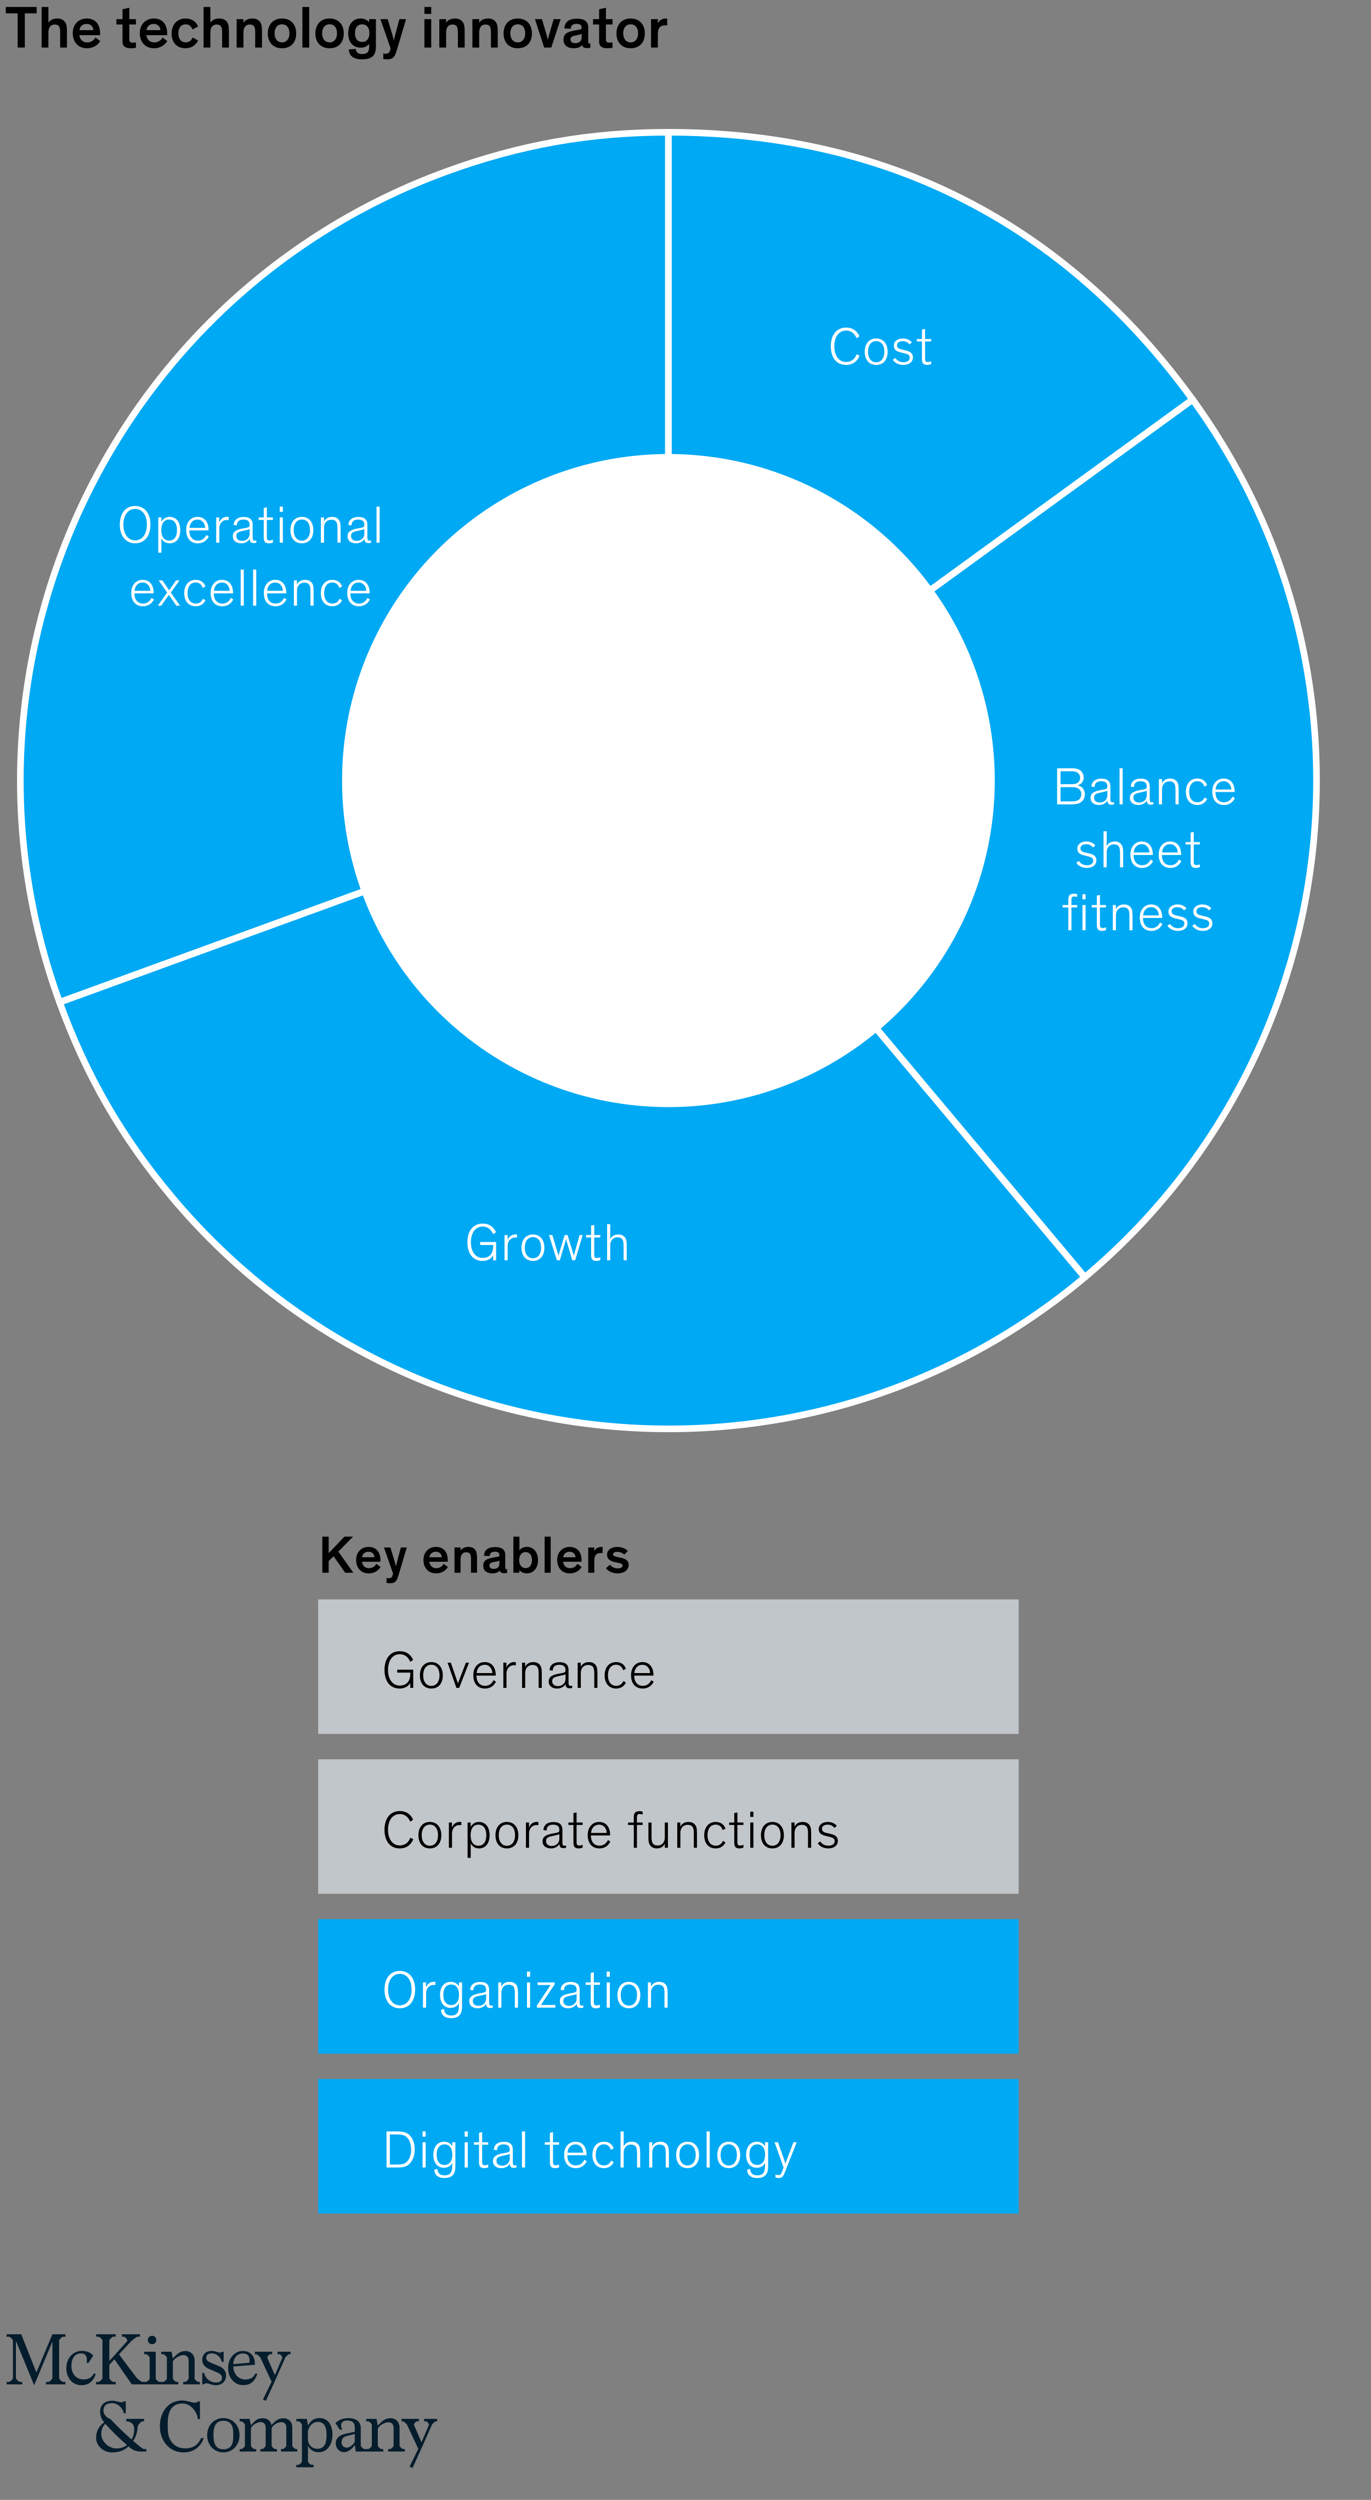 <?xml version="1.0" encoding="utf-8"?>
<!-- Generator: Adobe Illustrator 23.0.3, SVG Export Plug-In . SVG Version: 6.00 Build 0)  -->
<svg version="1.1" xmlns="http://www.w3.org/2000/svg" xmlns:xlink="http://www.w3.org/1999/xlink" x="0px" y="0px"
	 viewBox="0 0 414 754.446" style="enable-background:new 0 0 414 754.446;" xml:space="preserve">
<rect x="0" y="0" width="414" height="754.446" fill="#808080" stroke="none"/>
<style type="text/css">
	.st0{display:none;}
	.st1{display:inline;opacity:0.45;fill:#BCBC46;}
	.st2{fill:none;}
	.st3{fill:#231F20;}
	.st4{fill:#051C2C;}
	.st5{fill:#00A9F4;}
	.st6{fill:#FFFFFF;}
	.st7{fill:#C1C6CA;}
	.st8{fill:#00A9F4;stroke:#FFFFFF;stroke-width:2;stroke-linecap:round;stroke-linejoin:round;stroke-miterlimit:10;}
	.st9{fill:#FFFFFF;stroke:#FFFFFF;stroke-miterlimit:10;}
</style>
<g id="Rules_and_guides" class="st0">
	<rect id="Space_holder:_Glance_to_Unit_of_measure_1_" x="0.008" y="668.949" class="st1" width="413.992" height="35"/>
	<rect id="space_holder:_Unit_of_measure_to_Exhibit" x="0.008" y="15.109" class="st1" width="413.992" height="25"/>
</g>
<g id="Exhibit__x23_">
	<g id="Source_long">
	</g>
	<g id="Source_short">
	</g>
	<g id="Attribution">
	</g>
	<g id="Footnote__x26__Source">
		<g id="Footnotes">
		</g>
		<g id="Attribution_and_source">
		</g>
	</g>
	<g id="Attribution_and_source_1_">
	</g>
	<g id="Attribution_and_source_new_1_">
	</g>
	<g id="Attribution_and_source_new">
	</g>
	<g id="X-axis">
	</g>
	<g>
		<path class="st4" d="M3.912,706.34c0-0.312-0.873-1.143-1.164-1.143H2v-0.748h4.406l4.531,11.411h0.104l4.78-11.411h3.949v0.748
			h-0.748c-0.291,0-1.164,0.832-1.164,1.143v11.348c0,0.312,0.873,1.143,1.164,1.143h0.748v0.748h-5.861v-0.748h0.748
			c0.291,0,1.164-0.831,1.164-1.143v-11.016l-5.508,13.177l-5.508-13.406v11.244c0,0.312,0.873,1.143,1.164,1.143h0.748v0.748H2
			v-0.748h0.748c0.291,0,1.164-0.831,1.164-1.143V706.34z"/>
		<path class="st4" d="M26.139,713.116c0.27-1.517,0.021-2.889-1.663-2.889c-1.954,0-2.91,1.559-2.91,3.866
			c0,2.182,1.392,3.991,3.637,3.991c1.704,0,2.432-0.603,3.118-1.746h0.603c-0.644,2.141-1.954,3.492-4.406,3.492
			c-2.723,0-4.49-2.328-4.49-5.113c0-3.159,2.099-5.238,4.677-5.238c1.538,0,2.577,0.478,3.471,1.372l-1.434,2.224L26.139,713.116z"
			/>
		<g>
			<path class="st4" d="M45.925,707.442c0.727,0,1.268-0.499,1.268-1.268s-0.541-1.247-1.268-1.247s-1.289,0.478-1.289,1.247
				S45.197,707.442,45.925,707.442z"/>
			<path class="st4" d="M59.85,718.831c-0.291,0-1.081-0.707-1.081-1.039v-5.466c0-1.683-1.205-2.806-2.723-2.806
				c-1.767,0-2.681,1.019-3.866,2.224l-0.374-2.016H48.71v0.748h0.603c0.291,0,1.081,0.728,1.081,1.039v6.277
				c0,0.333-0.79,1.039-1.081,1.039H48.71h-0.603c-0.27,0-1.081-0.707-1.081-1.039v-8.064h-3.513v0.748h0.603
				c0.291,0,1.081,0.728,1.081,1.039v6.277c0,0.333-0.79,1.039-1.081,1.039h-0.603h-0.499c-0.312,0-1.538-0.935-1.788-1.268
				l-5.3-7.046l3.679-3.949c0.208-0.229,1.642-1.372,1.933-1.372h0.727v-0.748H36.78v0.748h0.727c0.291,0,1.143,1.039,0.914,1.31
				l-5.404,6.027v-6.194c0-0.312,0.873-1.143,1.164-1.143h0.748v-0.748h-5.903v0.748h0.748c0.291,0,1.164,0.832,1.164,1.143v11.348
				c0,0.312-0.873,1.143-1.164,1.143h-0.748v0.748h5.903v-0.748h-0.748c-0.291,0-1.164-0.831-1.164-1.143v-4.011l1.538-1.663
				l5.238,7.565h3.72h5.196h5.134v-0.748h-0.561c-0.291,0-1.081-0.707-1.081-1.039v-5.009c0-0.665,1.808-2.037,3.201-2.037
				c1.06,0,1.559,0.727,1.559,1.683v5.362c0,0.333-0.79,1.039-1.081,1.039h-0.561v0.748h5.03v-0.748H59.85z"/>
		</g>
		<path class="st4" d="M61.676,716.129c0,0.915,1.33,2.889,3.45,2.889c1.226,0,1.912-0.436,1.912-1.351
			c0-1.102-0.977-1.476-1.85-1.85c-0.686-0.291-1.247-0.52-2.037-0.873c-1.185-0.54-2.078-1.33-2.078-2.681
			c0-1.767,1.06-2.785,2.951-2.785c1.081,0,1.684,0.52,2.432,0.52c0.291,0,0.457-0.062,0.54-0.27h0.54v3.035h-0.603
			c0-0.811-1.143-2.536-2.972-2.536c-1.143,0-1.683,0.499-1.683,1.31c0,0.852,0.582,1.164,1.6,1.6
			c0.748,0.312,1.31,0.561,2.12,0.873c1.06,0.416,2.266,1.268,2.266,2.847c0,1.87-1.289,2.972-3.138,2.972
			c-1.247,0-1.975-0.582-2.827-0.582c-0.395,0-0.499,0.104-0.748,0.333h-0.478v-3.45H61.676z"/>
		<path class="st4" d="M68.87,714.654c0-2.91,1.975-5.175,4.51-5.154c2.224,0.021,3.471,1.538,3.575,3.45l0.042,0.707l-6.547,0.52
			c0,1.975,1.372,3.928,3.596,3.928c1.684,0,2.453-0.644,3.055-1.767h0.603c-0.644,2.141-1.87,3.471-4.282,3.471
			C70.678,719.808,68.87,717.418,68.87,714.654z M75.313,713.054c0.166-1.393-0.063-2.806-1.975-2.806
			c-2.037,0-2.847,1.683-2.91,3.221L75.313,713.054z"/>
		<path class="st4" d="M78.678,711.599c-0.145-0.333-1.018-1.122-1.268-1.122h-0.436v-0.748h5.217v0.748h-0.603
			c-0.27,0-0.873,0.686-0.873,1.06l2.286,5.258l2.245-5.238c0.021-0.395-0.582-1.081-0.852-1.081h-0.603v-0.748h3.928v0.748h-0.457
			c-0.229,0-0.935,0.748-1.143,1.081l-3.346,7.545l-2.473,5.446l-0.894-0.416l2.619-5.362L78.678,711.599z"/>
		<path class="st4" d="M31.23,727.393c0,1.205,0.831,2.182,2.141,2.681c1.954,2.099,4.302,4.323,6.36,6.152
			c0.582-0.956,0.79-1.975,0.79-3.222c0-1.392-0.914-2.224-2.39-2.266v-0.748h5.362v0.748H42.91c-0.291,0-1.33,1.185-1.351,1.642
			c-0.042,1.289-0.395,2.889-1.351,4.261c1.102,0.956,2.203,1.85,3.076,2.452h0.915v0.748h-1.642c-1.476,0-2.515-0.395-3.762-1.538
			c-1.205,1.164-2.744,1.808-4.968,1.808c-2.452,0-4.801-1.808-4.801-4.469c0-2.099,1.06-3.637,2.432-4.593
			c-0.727-0.935-1.226-1.829-1.226-3.159c0-2.161,1.413-3.367,3.637-3.367c1.393,0,2.12,0.457,2.764,0.457
			c0.333,0,0.541-0.021,0.707-0.27h0.644v3.575H37.34c0-1.019-1.496-3.055-3.513-3.055C32.206,725.231,31.23,726.021,31.23,727.393z
			 M30.585,734.667c0,2.162,2.307,4.24,4.469,4.24c1.351,0,2.432-0.374,3.284-1.018c-2.203-1.891-4.656-4.261-6.547-6.422
			C31.001,732.277,30.585,733.108,30.585,734.667z"/>
		<path class="st4" d="M59.732,730.074c0-1.559-1.746-4.718-4.593-4.718c-2.619,0-4.178,1.455-4.448,4.863
			c-0.104,1.33-0.062,2.515,0.042,3.845c0.249,2.64,2.078,4.822,5.154,4.822c2.619,0,3.887-1.102,4.864-3.097h0.79
			c-0.977,2.702-3.097,4.323-6.11,4.323c-4.344,0-7.15-3.575-7.15-7.898s2.536-7.773,6.776-7.773c1.621,0,2.64,0.665,3.824,0.665
			c0.478,0,0.707-0.125,0.935-0.395h0.561v5.362H59.732z"/>
		<path class="st4" d="M62.56,734.916c0-3.18,2.286-5.175,4.884-5.175s4.884,1.995,4.884,5.175s-2.286,5.196-4.884,5.196
			S62.56,738.096,62.56,734.916z M70.354,736.558c0.125-0.998,0.125-2.349,0-3.346c-0.187-1.58-1.06-2.639-2.889-2.639
			c-1.767,0-2.66,1.06-2.889,2.619c-0.146,0.956-0.146,2.369,0,3.346c0.228,1.517,1.081,2.64,2.889,2.64
			C69.315,739.177,70.167,738.096,70.354,736.558z"/>
		<path class="st4" d="M88.267,738.055c0,0.333,0.748,1.039,1.039,1.039h0.457v0.748h-4.905v-0.748h0.561
			c0.291,0,1.039-0.707,1.039-1.039v-5.466c0-0.956-0.478-1.621-1.538-1.621c-1.289,0-2.889,1.247-2.889,1.912v5.175
			c0,0.333,0.748,1.039,1.039,1.039h0.561v0.748h-5.009v-0.748h0.561c0.291,0,1.039-0.707,1.039-1.039v-5.466
			c0-0.956-0.499-1.621-1.559-1.621c-1.289,0-2.889,1.31-2.889,1.975v5.113c0,0.333,0.748,1.039,1.039,1.039h0.561v0.748h-5.009
			v-0.748h0.561c0.291,0,1.039-0.707,1.039-1.039v-6.277c0-0.312-0.748-1.039-1.039-1.039h-0.561v-0.748h3.014l0.395,1.891
			c1.122-1.184,1.85-2.099,3.575-2.099c1.31,0,2.411,0.707,2.598,2.078c1.205-1.185,1.975-2.058,3.637-2.058
			c1.476,0,2.681,0.998,2.681,2.785V738.055z"/>
		<path class="st4" d="M92.669,729.991l0.333,2.016c0.852-1.58,1.933-2.266,3.554-2.266c2.39,0,3.845,2.016,3.845,5.03
			c0,3.014-1.663,5.279-4.053,5.279c-1.725,0-2.64-0.665-3.346-1.933v4.697c0,0.333,0.769,1.039,1.039,1.039h0.644v0.748h-5.196
			v-0.748h0.644c0.291,0,1.039-0.706,1.039-1.039v-11.037c0-0.312-0.748-1.039-1.039-1.039h-0.644v-0.748H92.669z M92.981,733.586
			v2.577c0,1.538,1.185,2.847,2.847,2.847c1.683,0,2.473-1.06,2.681-2.619c0.125-0.935,0.145-2.016,0.021-2.93
			c-0.208-1.559-1.06-2.557-2.474-2.557C94.394,730.905,93.459,732.048,92.981,733.586z"/>
		<path class="st4" d="M121.739,739.094c-0.291,0-1.081-0.707-1.081-1.039v-5.466c0-1.683-1.205-2.806-2.723-2.806
			c-1.767,0-2.681,1.019-3.866,2.224l-0.374-2.016h-3.097v0.748h0.603c0.291,0,1.081,0.728,1.081,1.039v6.277
			c0,0.333-0.79,1.039-1.081,1.039h-0.603h-0.582c-0.27,0-1.081-0.707-1.081-1.039v-5.362c0-1.933-1.559-2.931-3.679-2.931
			c-1.995,0-3.139,0.686-3.949,1.517l1.31,1.974h0.707c-0.727-1.683-0.187-2.764,1.496-2.764c1.767,0,2.328,0.79,2.307,2.182
			l-0.021,1.226l-2.536,0.52c-1.392,0.291-3.18,0.977-3.18,2.931c0,1.6,1.143,2.681,2.494,2.681c1.455,0,2.494-1.143,3.284-2.162
			l0.249,1.975h3.18h5.134v-0.748h-0.561c-0.291,0-1.081-0.707-1.081-1.039v-5.009c0-0.665,1.808-2.037,3.201-2.037
			c1.06,0,1.559,0.727,1.559,1.684v5.362c0,0.333-0.79,1.039-1.081,1.039h-0.561v0.748h5.03v-0.748H121.739z M107.127,736.953
			c-0.416,0.727-1.455,1.725-2.411,1.725c-0.977,0-1.58-0.728-1.58-1.58c0-0.977,0.416-1.642,1.642-1.954l2.349-0.603V736.953z"/>
		<path class="st4" d="M122.959,731.861c-0.145-0.333-1.018-1.122-1.268-1.122h-0.436v-0.748h5.217v0.748h-0.603
			c-0.27,0-0.873,0.686-0.873,1.06l2.286,5.258l2.245-5.238c0.021-0.395-0.582-1.081-0.852-1.081h-0.603v-0.748H132v0.748h-0.457
			c-0.229,0-0.935,0.748-1.143,1.081l-3.346,7.545l-2.473,5.446l-0.894-0.416l2.619-5.362L122.959,731.861z"/>
	</g>
	<g>
		<g>
			<path d="M1.75,2.105h9.309v1.927H7.493v10.317H5.333V4.032H1.75V2.105z"/>
			<path d="M20.22,14.349h-2.052v-4.321c0-0.648-0.018-1.207-0.144-1.639c-0.18-0.612-0.63-0.99-1.513-0.99
				c-1.278,0-1.891,0.99-1.891,2.377v4.573h-2.052V2.105h2.052v4.79c0.396-0.756,1.369-1.314,2.665-1.314
				c0.972,0,1.782,0.288,2.358,1.062c0.396,0.559,0.576,1.207,0.576,2.863V14.349z"/>
			<path d="M30.264,12.404c-0.378,0.594-1.53,2.161-4.033,2.161c-2.539,0-4.267-1.801-4.267-4.574c0-2.646,1.818-4.411,4.213-4.411
				c2.737,0,4.051,1.891,4.051,4.519c0,0.145-0.018,0.378-0.018,0.522h-6.248c0.144,1.17,0.864,2.179,2.376,2.179
				c1.549,0,2.233-1.044,2.503-1.477L30.264,12.404z M24.016,9.092h4.177c-0.054-1.117-0.846-1.873-2.017-1.873
				C24.862,7.219,24.07,8.065,24.016,9.092z"/>
			<path d="M41.044,14.421c-0.396,0.09-0.918,0.145-1.53,0.145c-0.828,0-1.692-0.162-2.161-0.738c-0.342-0.414-0.36-0.9-0.36-1.729
				V7.381h-1.836V5.778h1.836V2.79l2.053-0.45v3.439h1.999v1.603h-1.999v4.375c0,0.486,0.072,0.72,0.234,0.882
				c0.162,0.18,0.504,0.234,0.864,0.234c0.36,0,0.685-0.036,0.9-0.072V14.421z"/>
			<path d="M50.513,12.404c-0.378,0.594-1.53,2.161-4.033,2.161c-2.539,0-4.267-1.801-4.267-4.574c0-2.646,1.818-4.411,4.213-4.411
				c2.737,0,4.051,1.891,4.051,4.519c0,0.145-0.018,0.378-0.018,0.522h-6.248c0.144,1.17,0.864,2.179,2.376,2.179
				c1.548,0,2.233-1.044,2.503-1.477L50.513,12.404z M44.265,9.092h4.177c-0.054-1.117-0.846-1.873-2.017-1.873
				C45.112,7.219,44.319,8.065,44.265,9.092z"/>
			<path d="M58.09,8.894c-0.306-0.918-0.954-1.548-1.999-1.548c-1.369,0-2.233,1.008-2.233,2.719s0.882,2.719,2.233,2.719
				c1.17,0,1.747-0.684,2.053-1.458l1.656,0.882c-0.396,0.918-1.566,2.359-3.763,2.359c-2.484,0-4.213-1.585-4.213-4.466
				s1.854-4.519,4.213-4.519c1.999,0,3.241,1.062,3.763,2.413L58.09,8.894z"/>
			<path d="M69.125,14.349h-2.052v-4.321c0-0.648-0.018-1.207-0.144-1.639c-0.18-0.612-0.63-0.99-1.513-0.99
				c-1.278,0-1.891,0.99-1.891,2.377v4.573h-2.053V2.105h2.053v4.79c0.396-0.756,1.369-1.314,2.665-1.314
				c0.972,0,1.782,0.288,2.358,1.062c0.396,0.559,0.576,1.207,0.576,2.863V14.349z"/>
			<path d="M79.114,14.349h-2.052v-4.321c0-0.648-0.018-1.207-0.144-1.639c-0.18-0.612-0.63-0.99-1.513-0.99
				c-1.278,0-1.891,0.99-1.891,2.377v4.573h-2.052V5.778h2.052v1.117c0.396-0.756,1.369-1.314,2.665-1.314
				c0.972,0,1.782,0.288,2.358,1.062c0.396,0.559,0.576,1.207,0.576,2.863V14.349z"/>
			<path d="M85.161,5.581c2.611,0,4.285,1.765,4.285,4.519c0,2.737-1.657,4.466-4.285,4.466c-2.629,0-4.286-1.729-4.286-4.466
				C80.875,7.345,82.55,5.581,85.161,5.581z M85.161,12.801c1.314,0,2.25-1.044,2.25-2.737c0-1.729-0.9-2.737-2.25-2.737
				c-1.351,0-2.251,1.026-2.251,2.737S83.847,12.801,85.161,12.801z"/>
			<path d="M93.368,14.349h-2.052V2.105h2.052V14.349z"/>
			<path d="M99.525,5.581c2.611,0,4.285,1.765,4.285,4.519c0,2.737-1.656,4.466-4.285,4.466S95.24,12.837,95.24,10.1
				C95.24,7.345,96.914,5.581,99.525,5.581z M99.525,12.801c1.314,0,2.25-1.044,2.25-2.737c0-1.729-0.9-2.737-2.25-2.737
				c-1.351,0-2.251,1.026-2.251,2.737S98.21,12.801,99.525,12.801z"/>
			<path d="M107.426,14.763c0.09,0.792,0.45,1.548,1.927,1.548c1.548,0,2.125-0.63,2.125-2.25v-0.81h-0.018
				c-0.288,0.396-1.026,1.134-2.539,1.134c-2.323,0-3.781-1.693-3.781-4.303c0-2.683,1.404-4.501,3.763-4.501
				c1.188,0,2.089,0.522,2.557,1.134V5.778h2.053v8.084c0,0.918-0.072,1.513-0.27,2.053c-0.54,1.44-1.854,1.999-3.961,1.999
				c-2.629,0-3.872-1.152-3.943-2.989L107.426,14.763z M109.371,7.345c-1.387,0-2.179,0.954-2.179,2.665s0.792,2.647,2.179,2.647
				c1.368,0,2.179-0.99,2.179-2.647C111.549,8.371,110.739,7.345,109.371,7.345z"/>
			<path d="M122.619,5.778l-2.863,9.597c-0.288,0.954-0.54,1.495-0.9,1.873c-0.45,0.486-1.044,0.666-1.999,0.666
				c-0.558,0-0.846-0.054-1.116-0.108v-1.674c0.216,0.054,0.432,0.09,0.702,0.09c0.882,0,1.152-0.378,1.369-1.08l0.144-0.522
				l-3.079-8.841h2.179l1.404,4.627c0.234,0.774,0.468,1.765,0.468,1.765h0.018c0,0,0.216-0.972,0.432-1.765l1.224-4.627H122.619z"
				/>
			<path d="M130.213,4.194h-2.053V2.105h2.053V4.194z M130.213,14.349h-2.053V5.778h2.053V14.349z"/>
			<path d="M140.313,14.349h-2.052v-4.321c0-0.648-0.018-1.207-0.144-1.639c-0.18-0.612-0.63-0.99-1.513-0.99
				c-1.278,0-1.891,0.99-1.891,2.377v4.573h-2.053V5.778h2.053v1.117c0.396-0.756,1.369-1.314,2.665-1.314
				c0.972,0,1.782,0.288,2.358,1.062c0.396,0.559,0.576,1.207,0.576,2.863V14.349z"/>
			<path d="M150.303,14.349h-2.052v-4.321c0-0.648-0.018-1.207-0.144-1.639c-0.18-0.612-0.63-0.99-1.513-0.99
				c-1.278,0-1.891,0.99-1.891,2.377v4.573h-2.052V5.778h2.052v1.117c0.396-0.756,1.369-1.314,2.665-1.314
				c0.972,0,1.782,0.288,2.358,1.062c0.396,0.559,0.576,1.207,0.576,2.863V14.349z"/>
			<path d="M156.35,5.581c2.611,0,4.285,1.765,4.285,4.519c0,2.737-1.657,4.466-4.285,4.466c-2.629,0-4.286-1.729-4.286-4.466
				C152.064,7.345,153.739,5.581,156.35,5.581z M156.35,12.801c1.314,0,2.25-1.044,2.25-2.737c0-1.729-0.9-2.737-2.25-2.737
				c-1.351,0-2.251,1.026-2.251,2.737S155.035,12.801,156.35,12.801z"/>
			<path d="M169.292,5.778l-2.827,8.571h-2.143l-2.791-8.571h2.125l1.314,4.448c0.27,0.882,0.468,1.71,0.468,1.71h0.018
				c0,0,0.18-0.828,0.45-1.765l1.278-4.394H169.292z"/>
			<path d="M177.626,12.458c0,0.504,0.09,0.702,0.504,0.702h0.126v1.243c-0.234,0.054-0.504,0.108-1.044,0.108
				c-0.756,0-1.279-0.252-1.422-0.882c-0.36,0.378-1.081,0.937-2.575,0.937c-1.782,0-3.061-0.864-3.061-2.611
				c0-2.053,1.584-2.467,4.159-2.899l0.648-0.108c0.504-0.09,0.684-0.198,0.684-0.576V8.299c0-0.684-0.468-1.098-1.548-1.098
				c-1.134,0-1.71,0.504-1.729,1.458l-1.926-0.054c0-2.125,1.62-2.971,3.745-2.971c1.98,0,3.439,0.666,3.439,2.593V12.458z
				 M175.645,11.288v-1.062c-0.198,0.09-0.414,0.18-0.738,0.252l-1.17,0.234c-0.99,0.198-1.477,0.504-1.477,1.188
				c0,0.72,0.504,1.134,1.477,1.134C174.799,13.035,175.645,12.495,175.645,11.288z"/>
			<path d="M184.969,14.421c-0.396,0.09-0.918,0.145-1.53,0.145c-0.828,0-1.692-0.162-2.161-0.738c-0.342-0.414-0.36-0.9-0.36-1.729
				V7.381h-1.836V5.778h1.836V2.79l2.053-0.45v3.439h1.999v1.603h-1.999v4.375c0,0.486,0.072,0.72,0.234,0.882
				c0.162,0.18,0.504,0.234,0.864,0.234c0.36,0,0.684-0.036,0.9-0.072V14.421z"/>
			<path d="M190.44,5.581c2.611,0,4.285,1.765,4.285,4.519c0,2.737-1.657,4.466-4.285,4.466c-2.629,0-4.286-1.729-4.286-4.466
				C186.155,7.345,187.83,5.581,190.44,5.581z M190.44,12.801c1.314,0,2.25-1.044,2.25-2.737c0-1.729-0.9-2.737-2.25-2.737
				c-1.351,0-2.251,1.026-2.251,2.737S189.126,12.801,190.44,12.801z"/>
			<path d="M198.647,5.778v1.261c0.162-0.432,0.846-1.458,2.503-1.458c0.108,0,0.144,0,0.324,0.018v2.088
				c-0.198-0.018-0.396-0.036-0.576-0.036c-1.099,0-1.71,0.396-2.017,1.152c-0.162,0.432-0.234,0.936-0.234,1.692v3.853h-2.052
				V5.778H198.647z"/>
		</g>
	</g>
	<g>
		<rect x="96.082" y="579.18" class="st5" width="211.519" height="40.595"/>
		<g>
			<g>
				<path class="st6" d="M120.735,594.81c2.881,0,4.626,2.209,4.626,5.634c0,3.378-1.729,5.635-4.626,5.635
					c-2.881,0-4.626-2.257-4.626-5.635C116.109,597.019,117.854,594.81,120.735,594.81z M120.735,605.197
					c2.145,0,3.553-1.937,3.553-4.754s-1.376-4.754-3.553-4.754s-3.554,1.937-3.554,4.754S118.59,605.197,120.735,605.197z"/>
				<path class="st6" d="M131.487,599.067c-0.176-0.032-0.353-0.049-0.528-0.049c-1.329,0-2.289,1.024-2.289,2.562v4.306h-0.944
					v-7.619h0.928v1.505h0.016c0.272-0.896,1.152-1.697,2.305-1.697c0.176,0,0.336,0.017,0.512,0.049V599.067z"/>
				<path class="st6" d="M139.52,605.582c0,2.385-1.024,3.473-3.281,3.473c-2.161,0-2.993-1.088-3.073-2.513l0.912-0.256
					c0.096,1.104,0.608,1.969,2.161,1.969c2.081,0,2.337-1.36,2.337-3.01v-0.784c-0.4,0.896-1.249,1.505-2.497,1.505
					c-1.937,0-3.201-1.457-3.201-3.922s1.329-3.953,3.217-3.953c1.216,0,2.081,0.608,2.481,1.425v-1.249h0.944V605.582z
					 M136.271,598.907c-1.473,0-2.401,1.088-2.401,3.104c0,1.985,0.864,3.105,2.369,3.105c1.457,0,2.369-1.104,2.369-3.089
					C138.607,599.995,137.695,598.907,136.271,598.907z"/>
				<path class="st6" d="M147.695,600.523v3.81c0,0.721,0.208,0.944,0.656,0.944c0.176,0,0.352-0.048,0.448-0.08v0.673
					c-0.144,0.048-0.384,0.128-0.752,0.128c-0.769,0-1.201-0.257-1.249-1.232h-0.016c-0.352,0.592-1.168,1.313-2.513,1.313
					c-1.488,0-2.561-0.736-2.561-2.177c0-1.537,1.409-2.018,3.169-2.337l0.8-0.145c0.864-0.16,1.104-0.288,1.104-0.896v-0.063
					c0-0.977-0.528-1.553-1.905-1.553c-1.344,0-1.953,0.72-1.953,1.761l-0.944-0.128c0.016-1.521,1.216-2.417,2.945-2.417
					C146.447,598.123,147.695,598.57,147.695,600.523z M146.783,603.196v-1.44c-0.128,0.097-0.32,0.177-0.624,0.24l-1.809,0.416
					c-1.04,0.24-1.584,0.545-1.584,1.457c0,0.992,0.769,1.473,1.761,1.473C145.71,605.342,146.783,604.509,146.783,603.196z"/>
				<path class="st6" d="M156.415,605.886h-0.945v-4.098c0-1.2-0.08-1.904-0.48-2.337c-0.288-0.32-0.752-0.496-1.36-0.496
					c-0.705,0-1.233,0.24-1.585,0.624c-0.448,0.464-0.64,1.137-0.64,1.776v4.53h-0.944v-7.619h0.928v1.265h0.016
					c0.288-0.736,1.137-1.44,2.433-1.44c0.784,0,1.457,0.24,1.905,0.736c0.48,0.544,0.672,1.057,0.672,2.753V605.886z"/>
				<path class="st6" d="M160.077,596.57h-0.944v-1.569h0.944V596.57z M160.077,605.886h-0.944v-7.619h0.944V605.886z"/>
				<path class="st6" d="M167.694,605.886h-5.57v-0.641l4.13-6.194h-3.921v-0.784h5.138v0.624l-4.146,6.194h4.37V605.886z"/>
				<path class="st6" d="M175.039,600.523v3.81c0,0.721,0.208,0.944,0.656,0.944c0.176,0,0.352-0.048,0.448-0.08v0.673
					c-0.144,0.048-0.384,0.128-0.752,0.128c-0.769,0-1.201-0.257-1.249-1.232h-0.016c-0.352,0.592-1.168,1.313-2.513,1.313
					c-1.488,0-2.561-0.736-2.561-2.177c0-1.537,1.409-2.018,3.169-2.337l0.8-0.145c0.864-0.16,1.104-0.288,1.104-0.896v-0.063
					c0-0.977-0.528-1.553-1.905-1.553c-1.344,0-1.953,0.72-1.953,1.761l-0.944-0.128c0.016-1.521,1.216-2.417,2.945-2.417
					C173.79,598.123,175.039,598.57,175.039,600.523z M174.126,603.196v-1.44c-0.128,0.097-0.32,0.177-0.624,0.24l-1.809,0.416
					c-1.04,0.24-1.584,0.545-1.584,1.457c0,0.992,0.769,1.473,1.761,1.473C173.054,605.342,174.126,604.509,174.126,603.196z"/>
				<path class="st6" d="M176.844,598.267h1.537v-2.849l0.944-0.209v3.058h1.825v0.736h-1.825v5.138
					c0,0.849,0.224,1.073,0.864,1.073c0.384,0,0.736-0.129,0.96-0.24v0.864c-0.256,0.112-0.72,0.24-1.185,0.24
					c-0.976,0-1.584-0.368-1.584-1.697v-5.378h-1.537V598.267z"/>
				<path class="st6" d="M184.156,596.57h-0.944v-1.569h0.944V596.57z M184.156,605.886h-0.944v-7.619h0.944V605.886z"/>
				<path class="st6" d="M189.901,598.091c2.145,0,3.458,1.601,3.458,4.018c0,2.4-1.297,3.97-3.458,3.97
					c-2.161,0-3.458-1.569-3.458-3.97C186.444,599.691,187.756,598.091,189.901,598.091z M189.901,605.277
					c1.473,0,2.465-1.217,2.465-3.186c0-2-0.96-3.201-2.465-3.201c-1.505,0-2.465,1.217-2.465,3.201
					C187.437,604.077,188.429,605.277,189.901,605.277z"/>
				<path class="st6" d="M201.599,605.886h-0.945v-4.098c0-1.2-0.08-1.904-0.48-2.337c-0.288-0.32-0.752-0.496-1.36-0.496
					c-0.705,0-1.233,0.24-1.585,0.624c-0.448,0.464-0.64,1.137-0.64,1.776v4.53h-0.944v-7.619h0.928v1.265h0.016
					c0.288-0.736,1.137-1.44,2.433-1.44c0.784,0,1.457,0.24,1.905,0.736c0.48,0.544,0.672,1.057,0.672,2.753V605.886z"/>
			</g>
		</g>
	</g>
	<g>
		<path d="M106.694,474.637h-2.449l-3.521-4.978l-1.473,1.456v3.521H97.33v-10.885h1.921v4.979l4.754-4.979h2.593l-4.434,4.498
			L106.694,474.637z"/>
		<path d="M114.917,472.908c-0.336,0.528-1.36,1.921-3.585,1.921c-2.257,0-3.794-1.601-3.794-4.066c0-2.353,1.617-3.921,3.746-3.921
			c2.433,0,3.602,1.681,3.602,4.018c0,0.128-0.016,0.336-0.016,0.464h-5.554c0.128,1.041,0.769,1.937,2.113,1.937
			c1.376,0,1.985-0.928,2.225-1.313L114.917,472.908z M109.362,469.963h3.714c-0.048-0.992-0.752-1.665-1.793-1.665
			C110.115,468.298,109.411,469.051,109.362,469.963z"/>
		<path d="M122.836,467.018l-2.545,8.531c-0.256,0.849-0.48,1.329-0.8,1.665c-0.4,0.432-0.928,0.592-1.777,0.592
			c-0.496,0-0.752-0.048-0.992-0.096v-1.488c0.192,0.048,0.384,0.08,0.624,0.08c0.784,0,1.024-0.337,1.217-0.961l0.128-0.464
			l-2.737-7.859h1.937l1.249,4.113c0.208,0.688,0.416,1.569,0.416,1.569h0.016c0,0,0.192-0.864,0.384-1.569l1.088-4.113H122.836z"/>
		<path d="M135.251,472.908c-0.336,0.528-1.36,1.921-3.585,1.921c-2.257,0-3.794-1.601-3.794-4.066c0-2.353,1.617-3.921,3.746-3.921
			c2.433,0,3.602,1.681,3.602,4.018c0,0.128-0.016,0.336-0.016,0.464h-5.554c0.128,1.041,0.769,1.937,2.113,1.937
			c1.376,0,1.985-0.928,2.225-1.313L135.251,472.908z M129.697,469.963h3.714c-0.048-0.992-0.752-1.665-1.793-1.665
			C130.45,468.298,129.746,469.051,129.697,469.963z"/>
		<path d="M144.052,474.637h-1.825v-3.842c0-0.576-0.016-1.072-0.128-1.456c-0.16-0.545-0.561-0.881-1.345-0.881
			c-1.136,0-1.681,0.881-1.681,2.113v4.065h-1.825v-7.619h1.825v0.992c0.352-0.672,1.217-1.168,2.369-1.168
			c0.864,0,1.584,0.256,2.097,0.944c0.352,0.496,0.512,1.072,0.512,2.545V474.637z"/>
		<path d="M152.563,472.956c0,0.448,0.08,0.624,0.448,0.624h0.112v1.104c-0.208,0.048-0.448,0.097-0.928,0.097
			c-0.672,0-1.137-0.225-1.265-0.785c-0.32,0.337-0.96,0.833-2.289,0.833c-1.584,0-2.721-0.769-2.721-2.321
			c0-1.824,1.409-2.192,3.698-2.577l0.576-0.096c0.448-0.08,0.608-0.176,0.608-0.513v-0.063c0-0.608-0.417-0.977-1.377-0.977
			c-1.008,0-1.521,0.448-1.537,1.297l-1.712-0.049c0-1.889,1.44-2.641,3.329-2.641c1.761,0,3.058,0.592,3.058,2.305V472.956z
			 M150.803,471.916v-0.944c-0.176,0.079-0.368,0.159-0.656,0.224l-1.041,0.208c-0.88,0.176-1.313,0.448-1.313,1.057
			c0,0.64,0.448,1.008,1.313,1.008C150.05,473.468,150.803,472.988,150.803,471.916z"/>
		<path d="M156.85,473.836v0.801h-1.825v-10.885h1.825v4.098c0.417-0.544,1.249-1.024,2.241-1.024c2.064,0,3.377,1.665,3.377,4.034
			c0,2.289-1.344,3.97-3.377,3.97C158.066,474.829,157.33,474.429,156.85,473.836z M158.707,473.244
			c1.168,0,1.937-0.912,1.937-2.417c0-1.536-0.768-2.433-1.937-2.433c-1.152,0-1.937,0.96-1.937,2.433
			S157.554,473.244,158.707,473.244z"/>
		<path d="M166.289,474.637h-1.825v-10.885h1.825V474.637z"/>
		<path d="M175.635,472.908c-0.336,0.528-1.361,1.921-3.586,1.921c-2.257,0-3.793-1.601-3.793-4.066
			c0-2.353,1.617-3.921,3.746-3.921c2.433,0,3.602,1.681,3.602,4.018c0,0.128-0.016,0.336-0.016,0.464h-5.554
			c0.128,1.041,0.769,1.937,2.113,1.937c1.376,0,1.985-0.928,2.225-1.313L175.635,472.908z M170.081,469.963h3.714
			c-0.048-0.992-0.752-1.665-1.793-1.665C170.833,468.298,170.129,469.051,170.081,469.963z"/>
		<path d="M179.457,467.018v1.12c0.144-0.384,0.752-1.296,2.225-1.296c0.096,0,0.128,0,0.288,0.016v1.856
			c-0.176-0.016-0.352-0.031-0.512-0.031c-0.977,0-1.521,0.352-1.793,1.024c-0.144,0.384-0.208,0.832-0.208,1.504v3.426h-1.825
			v-7.619H179.457z"/>
		<path d="M188.514,469.179c-0.528-0.513-1.265-0.849-2.145-0.849c-0.72,0-1.249,0.256-1.249,0.736c0,0.544,0.528,0.656,1.601,0.881
			l0.912,0.208c1.152,0.271,2.193,0.704,2.193,2.097c0,1.744-1.584,2.577-3.329,2.577c-1.825,0-3.058-0.896-3.521-1.553l1.232-1.089
			c0.432,0.576,1.168,1.137,2.337,1.137c0.912,0,1.44-0.32,1.44-0.864c0-0.528-0.432-0.624-1.168-0.784l-1.136-0.24
			c-1.329-0.288-2.369-0.849-2.369-2.241c0-1.648,1.617-2.353,3.073-2.353c1.521,0,2.689,0.656,3.186,1.2L188.514,469.179z"/>
	</g>
	<g>
		<rect x="96.082" y="627.425" class="st5" width="211.519" height="40.595"/>
		<g>
			<g>
				<path class="st6" d="M116.718,654.132v-10.885h2.817c1.457,0,2.449,0.049,3.346,0.545c1.632,0.88,2.353,2.881,2.353,4.865
					c0,1.825-0.576,3.378-1.584,4.354c-1.136,1.12-2.321,1.12-4.45,1.12H116.718z M117.726,653.235h1.745
					c1.457,0,2.465,0,3.297-0.752c0.784-0.673,1.393-2.065,1.393-3.777c0-1.537-0.48-2.993-1.393-3.778
					c-0.864-0.752-1.809-0.784-3.666-0.784h-1.376V653.235z"/>
				<path class="st6" d="M128.542,644.816h-0.944v-1.569h0.944V644.816z M128.542,654.132h-0.944v-7.619h0.944V654.132z"/>
				<path class="st6" d="M137.504,653.828c0,2.385-1.024,3.473-3.281,3.473c-2.161,0-2.993-1.088-3.073-2.513l0.912-0.256
					c0.096,1.104,0.608,1.969,2.161,1.969c2.081,0,2.337-1.36,2.337-3.01v-0.784c-0.4,0.896-1.249,1.505-2.497,1.505
					c-1.937,0-3.201-1.457-3.201-3.922s1.329-3.953,3.217-3.953c1.216,0,2.081,0.608,2.481,1.425v-1.249h0.944V653.828z
					 M134.254,647.153c-1.473,0-2.401,1.088-2.401,3.104c0,1.985,0.864,3.105,2.369,3.105c1.457,0,2.369-1.104,2.369-3.089
					C136.591,648.241,135.679,647.153,134.254,647.153z"/>
				<path class="st6" d="M141.262,644.816h-0.944v-1.569h0.944V644.816z M141.262,654.132h-0.944v-7.619h0.944V654.132z"/>
				<path class="st6" d="M143.117,646.513h1.537v-2.849l0.944-0.209v3.058h1.825v0.736h-1.825v5.138
					c0,0.849,0.224,1.073,0.864,1.073c0.384,0,0.736-0.129,0.96-0.24v0.864c-0.256,0.112-0.72,0.24-1.185,0.24
					c-0.976,0-1.584-0.368-1.584-1.697v-5.378h-1.537V646.513z"/>
				<path class="st6" d="M154.848,648.77v3.81c0,0.721,0.208,0.944,0.656,0.944c0.176,0,0.352-0.048,0.448-0.08v0.673
					c-0.144,0.048-0.384,0.128-0.752,0.128c-0.769,0-1.201-0.257-1.249-1.232h-0.016c-0.352,0.592-1.168,1.313-2.513,1.313
					c-1.488,0-2.561-0.736-2.561-2.177c0-1.537,1.409-2.018,3.169-2.337l0.8-0.145c0.864-0.16,1.104-0.288,1.104-0.896v-0.063
					c0-0.977-0.528-1.553-1.905-1.553c-1.344,0-1.953,0.72-1.953,1.761l-0.944-0.128c0.016-1.521,1.216-2.417,2.945-2.417
					C153.599,646.369,154.848,646.816,154.848,648.77z M153.935,651.442v-1.44c-0.128,0.097-0.32,0.177-0.624,0.24l-1.809,0.416
					c-1.04,0.24-1.584,0.545-1.584,1.457c0,0.992,0.769,1.473,1.761,1.473C152.863,653.588,153.935,652.755,153.935,651.442z"/>
				<path class="st6" d="M158.558,654.132h-0.944v-10.885h0.944V654.132z"/>
				<path class="st6" d="M164.509,646.513h1.537v-2.849l0.944-0.209v3.058h1.825v0.736h-1.825v5.138
					c0,0.849,0.224,1.073,0.864,1.073c0.384,0,0.736-0.129,0.96-0.24v0.864c-0.256,0.112-0.72,0.24-1.185,0.24
					c-0.976,0-1.584-0.368-1.584-1.697v-5.378h-1.537V646.513z"/>
				<path class="st6" d="M177.184,652.259c-0.432,0.864-1.376,2.065-3.313,2.065c-2.145,0-3.521-1.457-3.521-4.05
					c0-2.321,1.393-3.938,3.441-3.938c2.209,0,3.33,1.696,3.33,3.953v0.128h-5.794v0.112c0,2.001,1.152,2.978,2.577,2.978
					c1.457,0,2.208-0.977,2.561-1.713L177.184,652.259z M171.357,649.65h4.738c0-1.217-0.833-2.497-2.305-2.497
					C172.397,647.153,171.485,648.13,171.357,649.65z"/>
				<path class="st6" d="M184.495,648.802c-0.384-1.072-1.073-1.665-2.145-1.665c-1.505,0-2.465,1.217-2.465,3.201
					c0,1.985,0.992,3.17,2.465,3.17c1.056,0,1.729-0.48,2.209-1.457l0.752,0.465c-0.544,1.12-1.537,1.809-2.961,1.809
					c-2.129,0-3.458-1.537-3.458-3.97c0-2.449,1.361-4.018,3.458-4.018c1.489,0,2.481,0.736,2.961,1.984L184.495,648.802z"/>
				<path class="st6" d="M193.311,654.132h-0.944v-4.098c0-1.2-0.08-1.904-0.48-2.337c-0.288-0.32-0.736-0.496-1.36-0.496
					c-0.688,0-1.201,0.24-1.553,0.624c-0.448,0.464-0.64,1.137-0.64,1.776v4.53h-0.944v-10.885h0.944v4.53
					c0.288-0.736,1.121-1.44,2.417-1.44c0.784,0,1.44,0.24,1.889,0.736c0.48,0.544,0.672,1.057,0.672,2.753V654.132z"/>
				<path class="st6" d="M201.983,654.132h-0.945v-4.098c0-1.2-0.08-1.904-0.48-2.337c-0.288-0.32-0.752-0.496-1.36-0.496
					c-0.705,0-1.233,0.24-1.585,0.624c-0.448,0.464-0.64,1.137-0.64,1.776v4.53h-0.944v-7.619h0.928v1.265h0.016
					c0.288-0.736,1.136-1.44,2.433-1.44c0.784,0,1.457,0.24,1.905,0.736c0.48,0.544,0.672,1.057,0.672,2.753V654.132z"/>
				<path class="st6" d="M207.629,646.337c2.145,0,3.458,1.601,3.458,4.018c0,2.4-1.297,3.97-3.458,3.97
					c-2.161,0-3.458-1.569-3.458-3.97C204.172,647.938,205.484,646.337,207.629,646.337z M207.629,653.523
					c1.473,0,2.465-1.217,2.465-3.186c0-2-0.96-3.201-2.465-3.201c-1.505,0-2.465,1.217-2.465,3.201
					C205.165,652.323,206.157,653.523,207.629,653.523z"/>
				<path class="st6" d="M214.316,654.132h-0.944v-10.885h0.944V654.132z"/>
				<path class="st6" d="M220.061,646.337c2.145,0,3.458,1.601,3.458,4.018c0,2.4-1.297,3.97-3.458,3.97
					c-2.161,0-3.458-1.569-3.458-3.97C216.603,647.938,217.916,646.337,220.061,646.337z M220.061,653.523
					c1.473,0,2.465-1.217,2.465-3.186c0-2-0.96-3.201-2.465-3.201c-1.505,0-2.465,1.217-2.465,3.201
					C217.596,652.323,218.588,653.523,220.061,653.523z"/>
				<path class="st6" d="M231.95,653.828c0,2.385-1.024,3.473-3.281,3.473c-2.161,0-2.993-1.088-3.073-2.513l0.912-0.256
					c0.096,1.104,0.608,1.969,2.161,1.969c2.081,0,2.337-1.36,2.337-3.01v-0.784c-0.4,0.896-1.249,1.505-2.497,1.505
					c-1.937,0-3.201-1.457-3.201-3.922s1.329-3.953,3.217-3.953c1.216,0,2.081,0.608,2.481,1.425v-1.249h0.944V653.828z
					 M228.701,647.153c-1.473,0-2.401,1.088-2.401,3.104c0,1.985,0.864,3.105,2.369,3.105c1.457,0,2.369-1.104,2.369-3.089
					C231.038,648.241,230.125,647.153,228.701,647.153z"/>
				<path class="st6" d="M236.316,650.402c0.352,0.977,0.624,1.873,0.848,2.529h0.016c0.288-0.833,0.576-1.601,0.944-2.577
					l1.473-3.842h0.977l-3.377,8.596c-0.224,0.576-0.432,1.088-0.641,1.44c-0.304,0.496-0.688,0.752-1.393,0.752
					c-0.384,0-0.736-0.063-0.992-0.144v-0.912c0.288,0.128,0.608,0.176,0.96,0.176c0.304,0,0.528-0.096,0.688-0.336
					c0.112-0.16,0.224-0.385,0.416-0.896l0.384-1.057l-2.721-7.619h1.024L236.316,650.402z"/>
			</g>
		</g>
	</g>
	<g>
		<rect x="96.082" y="530.933" class="st7" width="211.519" height="40.595"/>
		<g>
			<path d="M123.873,549.766c-0.496-1.232-1.489-2.305-3.153-2.305c-2.193,0-3.553,1.92-3.553,4.737s1.36,4.738,3.553,4.738
				c1.761,0,2.737-1.089,3.186-2.337l0.896,0.48c-0.56,1.28-1.665,2.753-4.082,2.753c-2.945,0-4.61-2.209-4.61-5.635
				c0-3.425,1.745-5.634,4.61-5.634c2.289,0,3.489,1.344,4.034,2.625L123.873,549.766z"/>
			<path d="M129.807,549.846c2.145,0,3.458,1.601,3.458,4.018c0,2.4-1.297,3.97-3.458,3.97c-2.161,0-3.458-1.569-3.458-3.97
				C126.349,551.446,127.662,549.846,129.807,549.846z M129.807,557.032c1.473,0,2.465-1.217,2.465-3.186
				c0-2-0.96-3.201-2.465-3.201c-1.505,0-2.465,1.217-2.465,3.201C127.342,555.832,128.334,557.032,129.807,557.032z"/>
			<path d="M139.311,550.822c-0.176-0.032-0.353-0.049-0.528-0.049c-1.329,0-2.289,1.024-2.289,2.562v4.306h-0.944v-7.619h0.928
				v1.505h0.016c0.272-0.896,1.152-1.697,2.305-1.697c0.176,0,0.336,0.017,0.512,0.049V550.822z"/>
			<path d="M142.142,556.28v4.401h-0.944v-10.66h0.944v1.36c0.368-0.848,1.265-1.536,2.481-1.536c1.921,0,3.217,1.456,3.217,4.018
				c0,2.529-1.296,3.97-3.185,3.97C143.374,557.833,142.51,557.145,142.142,556.28z M144.479,557.017
				c1.505,0,2.369-1.152,2.369-3.186c0-2.064-0.929-3.169-2.401-3.169c-1.425,0-2.337,1.104-2.337,3.185
				C142.109,555.896,143.022,557.017,144.479,557.017z"/>
			<path d="M153.07,549.846c2.145,0,3.458,1.601,3.458,4.018c0,2.4-1.297,3.97-3.458,3.97c-2.161,0-3.458-1.569-3.458-3.97
				C149.613,551.446,150.925,549.846,153.07,549.846z M153.07,557.032c1.473,0,2.465-1.217,2.465-3.186c0-2-0.96-3.201-2.465-3.201
				c-1.505,0-2.465,1.217-2.465,3.201C150.605,555.832,151.598,557.032,153.07,557.032z"/>
			<path d="M162.575,550.822c-0.176-0.032-0.353-0.049-0.528-0.049c-1.329,0-2.289,1.024-2.289,2.562v4.306h-0.944v-7.619h0.928
				v1.505h0.016c0.272-0.896,1.152-1.697,2.305-1.697c0.176,0,0.336,0.017,0.512,0.049V550.822z"/>
			<path d="M169.823,552.278v3.81c0,0.721,0.208,0.944,0.656,0.944c0.176,0,0.352-0.048,0.448-0.08v0.673
				c-0.144,0.048-0.384,0.128-0.752,0.128c-0.769,0-1.201-0.257-1.249-1.232h-0.016c-0.352,0.592-1.168,1.313-2.513,1.313
				c-1.488,0-2.561-0.736-2.561-2.177c0-1.537,1.409-2.018,3.169-2.337l0.8-0.145c0.864-0.16,1.104-0.288,1.104-0.896v-0.063
				c0-0.977-0.528-1.553-1.905-1.553c-1.344,0-1.953,0.72-1.953,1.761l-0.944-0.128c0.016-1.521,1.216-2.417,2.945-2.417
				C168.575,549.878,169.823,550.325,169.823,552.278z M168.911,554.951v-1.44c-0.128,0.097-0.32,0.177-0.624,0.24l-1.809,0.416
				c-1.04,0.24-1.584,0.545-1.584,1.457c0,0.992,0.769,1.473,1.761,1.473C167.838,557.097,168.911,556.264,168.911,554.951z"/>
			<path d="M171.628,550.021h1.537v-2.849l0.944-0.209v3.058h1.825v0.736h-1.825v5.138c0,0.849,0.224,1.073,0.864,1.073
				c0.384,0,0.736-0.129,0.96-0.24v0.864c-0.256,0.112-0.72,0.24-1.185,0.24c-0.976,0-1.584-0.368-1.584-1.697v-5.378h-1.537
				V550.021z"/>
			<path d="M184.303,555.768c-0.432,0.864-1.376,2.065-3.313,2.065c-2.145,0-3.521-1.457-3.521-4.05
				c0-2.321,1.393-3.938,3.441-3.938c2.209,0,3.33,1.696,3.33,3.953v0.128h-5.794v0.112c0,2.001,1.152,2.978,2.577,2.978
				c1.457,0,2.208-0.977,2.561-1.713L184.303,555.768z M178.477,553.159h4.738c0-1.217-0.833-2.497-2.305-2.497
				C179.517,550.662,178.605,551.639,178.477,553.159z"/>
			<path d="M194.062,550.758h-1.729v6.883h-0.944v-6.883h-1.729v-0.736h1.729v-1.696c0-0.641,0.128-0.993,0.352-1.249
				c0.304-0.352,0.784-0.48,1.344-0.48c0.433,0,0.752,0.08,0.977,0.145v0.864c-0.256-0.08-0.592-0.16-0.912-0.16
				c-0.272,0-0.448,0.064-0.577,0.176c-0.176,0.16-0.24,0.4-0.24,0.833v1.568h1.729V550.758z"/>
			<path d="M195.804,550.021h0.944v4.354c0,0.961,0.112,1.649,0.48,2.081c0.288,0.32,0.72,0.496,1.36,0.496
				c1.569,0,2.161-1.28,2.161-2.4v-4.53h0.944v7.619h-0.929v-1.248h-0.016c-0.288,0.736-1.088,1.44-2.385,1.44
				c-0.784,0-1.44-0.24-1.889-0.736c-0.432-0.48-0.672-1.137-0.672-2.306V550.021z"/>
			<path d="M210.462,557.641h-0.945v-4.098c0-1.2-0.08-1.904-0.48-2.337c-0.288-0.32-0.752-0.496-1.36-0.496
				c-0.705,0-1.233,0.24-1.585,0.624c-0.448,0.464-0.64,1.137-0.64,1.776v4.53h-0.944v-7.619h0.928v1.265h0.016
				c0.288-0.736,1.136-1.44,2.433-1.44c0.784,0,1.457,0.24,1.905,0.736c0.48,0.544,0.672,1.057,0.672,2.753V557.641z"/>
			<path d="M218.254,552.311c-0.384-1.072-1.073-1.665-2.145-1.665c-1.505,0-2.465,1.217-2.465,3.201c0,1.985,0.992,3.17,2.465,3.17
				c1.056,0,1.729-0.48,2.209-1.457l0.752,0.465c-0.544,1.12-1.537,1.809-2.961,1.809c-2.129,0-3.458-1.537-3.458-3.97
				c0-2.449,1.361-4.018,3.458-4.018c1.489,0,2.481,0.736,2.961,1.984L218.254,552.311z"/>
			<path d="M220.187,550.021h1.537v-2.849l0.944-0.209v3.058h1.825v0.736h-1.825v5.138c0,0.849,0.224,1.073,0.864,1.073
				c0.384,0,0.736-0.129,0.96-0.24v0.864c-0.256,0.112-0.72,0.24-1.185,0.24c-0.976,0-1.584-0.368-1.584-1.697v-5.378h-1.537
				V550.021z"/>
			<path d="M227.5,548.325h-0.944v-1.569h0.944V548.325z M227.5,557.641h-0.944v-7.619h0.944V557.641z"/>
			<path d="M233.245,549.846c2.145,0,3.458,1.601,3.458,4.018c0,2.4-1.297,3.97-3.458,3.97c-2.161,0-3.458-1.569-3.458-3.97
				C229.787,551.446,231.1,549.846,233.245,549.846z M233.245,557.032c1.473,0,2.465-1.217,2.465-3.186c0-2-0.96-3.201-2.465-3.201
				c-1.505,0-2.465,1.217-2.465,3.201C230.78,555.832,231.772,557.032,233.245,557.032z"/>
			<path d="M244.941,557.641h-0.945v-4.098c0-1.2-0.08-1.904-0.48-2.337c-0.288-0.32-0.752-0.496-1.36-0.496
				c-0.705,0-1.233,0.24-1.585,0.624c-0.448,0.464-0.64,1.137-0.64,1.776v4.53h-0.944v-7.619h0.928v1.265h0.016
				c0.288-0.736,1.137-1.44,2.433-1.44c0.784,0,1.457,0.24,1.905,0.736c0.48,0.544,0.672,1.057,0.672,2.753V557.641z"/>
			<path d="M251.964,551.654c-0.384-0.528-1.024-0.992-2.033-0.992c-0.928,0-1.729,0.399-1.729,1.216
				c0,0.801,0.512,1.089,1.521,1.313l1.008,0.24c1.28,0.288,2.273,0.753,2.273,2.113c0,1.488-1.265,2.289-2.897,2.289
				c-1.584,0-2.689-0.769-3.169-1.569l0.768-0.544c0.48,0.769,1.297,1.297,2.433,1.297c1.281,0,1.905-0.593,1.905-1.409
				c0-0.848-0.688-1.056-1.601-1.28l-1.072-0.256c-1.345-0.32-2.129-0.816-2.129-2.081c0-1.376,1.249-2.145,2.705-2.145
				c1.329,0,2.193,0.528,2.737,1.185L251.964,551.654z"/>
		</g>
	</g>
	<g>
		<rect x="96.082" y="482.688" class="st7" width="211.519" height="40.595"/>
		<g>
			<path d="M123.232,507.569c0.432-0.607,0.672-1.44,0.672-2.688v-0.096h-3.954v-0.896h4.833v5.506h-0.896v-1.488
				c-0.4,0.736-1.409,1.681-3.169,1.681c-2.945,0-4.61-2.209-4.61-5.635c0-3.425,1.745-5.634,4.61-5.634
				c2.289,0,3.489,1.344,4.034,2.625l-0.88,0.576c-0.496-1.232-1.489-2.305-3.153-2.305c-2.193,0-3.553,1.92-3.553,4.737
				s1.36,4.738,3.553,4.738C121.76,508.69,122.704,508.322,123.232,507.569z"/>
			<path d="M130.255,501.6c2.145,0,3.458,1.601,3.458,4.018c0,2.4-1.297,3.97-3.458,3.97c-2.161,0-3.458-1.569-3.458-3.97
				C126.797,503.2,128.11,501.6,130.255,501.6z M130.255,508.786c1.473,0,2.465-1.217,2.465-3.186c0-2-0.96-3.201-2.465-3.201
				c-1.505,0-2.465,1.217-2.465,3.201C127.79,507.586,128.782,508.786,130.255,508.786z"/>
			<path d="M138.655,509.395h-0.833l-2.673-7.619h0.992l1.713,4.979l0.432,1.28h0.016c0.048-0.16,0.224-0.673,0.48-1.329l1.905-4.93
				h0.944L138.655,509.395z"/>
			<path d="M149.76,507.521c-0.432,0.864-1.376,2.065-3.313,2.065c-2.145,0-3.521-1.457-3.521-4.05c0-2.321,1.393-3.938,3.441-3.938
				c2.209,0,3.33,1.696,3.33,3.953v0.128h-5.794v0.112c0,2.001,1.152,2.978,2.577,2.978c1.457,0,2.208-0.977,2.561-1.713
				L149.76,507.521z M143.933,504.913h4.738c0-1.217-0.833-2.497-2.305-2.497C144.974,502.416,144.062,503.393,143.933,504.913z"/>
			<path d="M155.758,502.576c-0.176-0.032-0.353-0.049-0.528-0.049c-1.329,0-2.289,1.024-2.289,2.562v4.306h-0.944v-7.619h0.928
				v1.505h0.016c0.272-0.896,1.152-1.697,2.305-1.697c0.176,0,0.336,0.017,0.512,0.049V502.576z"/>
			<path d="M163.6,509.395h-0.945v-4.098c0-1.2-0.08-1.904-0.48-2.337c-0.288-0.32-0.752-0.496-1.36-0.496
				c-0.705,0-1.233,0.24-1.585,0.624c-0.448,0.464-0.64,1.137-0.64,1.776v4.53h-0.944v-7.619h0.928v1.265h0.016
				c0.288-0.736,1.137-1.44,2.433-1.44c0.784,0,1.457,0.24,1.905,0.736c0.48,0.544,0.672,1.057,0.672,2.753V509.395z"/>
			<path d="M171.679,504.032v3.81c0,0.721,0.208,0.944,0.656,0.944c0.176,0,0.352-0.048,0.448-0.08v0.673
				c-0.144,0.048-0.384,0.128-0.752,0.128c-0.769,0-1.201-0.257-1.249-1.232h-0.016c-0.352,0.592-1.168,1.313-2.513,1.313
				c-1.488,0-2.561-0.736-2.561-2.177c0-1.537,1.409-2.018,3.169-2.337l0.8-0.145c0.864-0.16,1.104-0.288,1.104-0.896v-0.063
				c0-0.977-0.528-1.553-1.905-1.553c-1.344,0-1.953,0.72-1.953,1.761l-0.944-0.128c0.016-1.521,1.216-2.417,2.945-2.417
				C170.43,501.632,171.679,502.079,171.679,504.032z M170.766,506.705v-1.44c-0.128,0.097-0.32,0.177-0.624,0.24l-1.809,0.416
				c-1.04,0.24-1.584,0.545-1.584,1.457c0,0.992,0.769,1.473,1.761,1.473C169.694,508.851,170.766,508.018,170.766,506.705z"/>
			<path d="M180.399,509.395h-0.945v-4.098c0-1.2-0.08-1.904-0.48-2.337c-0.288-0.32-0.752-0.496-1.36-0.496
				c-0.705,0-1.233,0.24-1.585,0.624c-0.448,0.464-0.64,1.137-0.64,1.776v4.53h-0.944v-7.619h0.928v1.265h0.016
				c0.288-0.736,1.136-1.44,2.433-1.44c0.784,0,1.457,0.24,1.905,0.736c0.48,0.544,0.672,1.057,0.672,2.753V509.395z"/>
			<path d="M188.19,504.064c-0.384-1.072-1.073-1.665-2.145-1.665c-1.505,0-2.465,1.217-2.465,3.201c0,1.985,0.992,3.17,2.465,3.17
				c1.056,0,1.729-0.48,2.209-1.457l0.752,0.465c-0.544,1.12-1.537,1.809-2.961,1.809c-2.129,0-3.458-1.537-3.458-3.97
				c0-2.449,1.361-4.018,3.458-4.018c1.489,0,2.481,0.736,2.961,1.984L188.19,504.064z"/>
			<path d="M197.39,507.521c-0.432,0.864-1.376,2.065-3.313,2.065c-2.145,0-3.521-1.457-3.521-4.05c0-2.321,1.393-3.938,3.441-3.938
				c2.209,0,3.33,1.696,3.33,3.953v0.128h-5.794v0.112c0,2.001,1.152,2.978,2.577,2.978c1.457,0,2.208-0.977,2.561-1.713
				L197.39,507.521z M191.563,504.913h4.738c0-1.217-0.833-2.497-2.305-2.497C192.604,502.416,191.692,503.393,191.563,504.913z"/>
		</g>
	</g>
	<g>
		<g>
			<g>
				<g>
					<g>
						<path class="st8" d="M201.841,235.568L17.994,302.483C-18.962,200.947,33.39,88.677,134.926,51.721
							c22.236-8.093,43.251-11.799,66.915-11.799V235.568z"/>
					</g>
				</g>
				<g>
					<g>
						<path class="st8" d="M201.841,235.568L327.6,385.442c-82.773,69.455-206.178,58.658-275.633-24.115
							c-15.211-18.127-25.88-36.608-33.974-58.844L201.841,235.568z"/>
					</g>
				</g>
				<g>
					<g>
						<path class="st8" d="M201.841,235.568L360.122,120.57c60.463,83.22,46.278,198.751-32.522,264.872L201.841,235.568z"/>
					</g>
				</g>
				<g>
					<g>
						<path class="st8" d="M201.841,235.568V39.922c65.804,0,119.603,27.412,158.281,80.648L201.841,235.568z"/>
					</g>
				</g>
			</g>
			<g>
				<g>
				</g>
				<g>
				</g>
				<g>
				</g>
				<g>
				</g>
			</g>
		</g>
	</g>
	<g>
		<path class="st6" d="M40.806,152.702c2.881,0,4.626,2.209,4.626,5.634c0,3.377-1.729,5.634-4.626,5.634
			c-2.881,0-4.626-2.257-4.626-5.634C36.18,154.911,37.925,152.702,40.806,152.702z M40.806,163.09c2.145,0,3.553-1.937,3.553-4.754
			c0-2.817-1.376-4.754-3.553-4.754s-3.554,1.937-3.554,4.754C37.252,161.153,38.661,163.09,40.806,163.09z"/>
		<path class="st6" d="M48.741,162.418v4.401h-0.944v-10.66h0.944v1.361c0.368-0.849,1.265-1.537,2.481-1.537
			c1.921,0,3.217,1.457,3.217,4.018c0,2.529-1.296,3.969-3.185,3.969C49.973,163.97,49.109,163.282,48.741,162.418z M51.078,163.154
			c1.505,0,2.369-1.153,2.369-3.186c0-2.065-0.929-3.169-2.401-3.169c-1.425,0-2.337,1.104-2.337,3.186
			C48.708,162.034,49.621,163.154,51.078,163.154z"/>
		<path class="st6" d="M63.047,161.906c-0.432,0.864-1.376,2.064-3.313,2.064c-2.145,0-3.521-1.457-3.521-4.049
			c0-2.321,1.393-3.938,3.441-3.938c2.209,0,3.33,1.696,3.33,3.953v0.128h-5.794v0.112c0,2.001,1.152,2.978,2.577,2.978
			c1.457,0,2.208-0.977,2.561-1.713L63.047,161.906z M57.221,159.296h4.738c0-1.216-0.833-2.497-2.305-2.497
			C58.261,156.799,57.349,157.776,57.221,159.296z"/>
		<path class="st6" d="M69.046,156.959c-0.176-0.032-0.353-0.048-0.528-0.048c-1.329,0-2.289,1.024-2.289,2.561v4.306h-0.944v-7.619
			h0.928v1.505h0.016c0.272-0.896,1.152-1.697,2.305-1.697c0.176,0,0.336,0.016,0.512,0.048V156.959z"/>
		<path class="st6" d="M76.294,158.416v3.81c0,0.72,0.208,0.944,0.656,0.944c0.176,0,0.352-0.048,0.448-0.08v0.672
			c-0.144,0.048-0.384,0.128-0.752,0.128c-0.769,0-1.201-0.256-1.249-1.232h-0.016c-0.352,0.592-1.168,1.313-2.513,1.313
			c-1.488,0-2.561-0.736-2.561-2.177c0-1.537,1.409-2.017,3.169-2.337l0.8-0.144c0.864-0.16,1.104-0.288,1.104-0.896v-0.064
			c0-0.976-0.528-1.553-1.905-1.553c-1.344,0-1.953,0.721-1.953,1.761l-0.944-0.128c0.016-1.521,1.216-2.417,2.945-2.417
			C75.046,156.015,76.294,156.463,76.294,158.416z M75.382,161.089v-1.441c-0.128,0.096-0.32,0.176-0.624,0.24l-1.809,0.416
			c-1.04,0.24-1.584,0.544-1.584,1.457c0,0.992,0.769,1.472,1.761,1.472C74.31,163.234,75.382,162.402,75.382,161.089z"/>
		<path class="st6" d="M78.1,156.159h1.537v-2.849l0.944-0.208v3.057h1.825v0.736h-1.825v5.138c0,0.848,0.224,1.072,0.864,1.072
			c0.384,0,0.736-0.128,0.96-0.24v0.865c-0.256,0.112-0.72,0.24-1.185,0.24c-0.976,0-1.584-0.368-1.584-1.696v-5.378H78.1V156.159z"
			/>
		<path class="st6" d="M85.412,154.462h-0.944v-1.568h0.944V154.462z M85.412,163.778h-0.944v-7.619h0.944V163.778z"/>
		<path class="st6" d="M91.157,155.983c2.145,0,3.458,1.601,3.458,4.018c0,2.401-1.297,3.969-3.458,3.969
			c-2.161,0-3.458-1.568-3.458-3.969C87.7,157.584,89.012,155.983,91.157,155.983z M91.157,163.17c1.473,0,2.465-1.216,2.465-3.185
			c0-2.001-0.96-3.201-2.465-3.201c-1.505,0-2.465,1.216-2.465,3.201S89.685,163.17,91.157,163.17z"/>
		<path class="st6" d="M102.854,163.778h-0.945v-4.098c0-1.201-0.08-1.905-0.48-2.337c-0.288-0.32-0.752-0.496-1.36-0.496
			c-0.705,0-1.233,0.24-1.585,0.624c-0.448,0.464-0.64,1.137-0.64,1.777v4.53H96.9v-7.619h0.928v1.265h0.016
			c0.288-0.736,1.137-1.44,2.433-1.44c0.784,0,1.457,0.24,1.905,0.736c0.48,0.544,0.672,1.057,0.672,2.753V163.778z"/>
		<path class="st6" d="M110.934,158.416v3.81c0,0.72,0.208,0.944,0.656,0.944c0.176,0,0.352-0.048,0.448-0.08v0.672
			c-0.144,0.048-0.384,0.128-0.752,0.128c-0.769,0-1.201-0.256-1.249-1.232h-0.016c-0.352,0.592-1.168,1.313-2.513,1.313
			c-1.488,0-2.561-0.736-2.561-2.177c0-1.537,1.409-2.017,3.169-2.337l0.8-0.144c0.864-0.16,1.104-0.288,1.104-0.896v-0.064
			c0-0.976-0.528-1.553-1.905-1.553c-1.344,0-1.953,0.721-1.953,1.761l-0.944-0.128c0.016-1.521,1.216-2.417,2.945-2.417
			C109.685,156.015,110.934,156.463,110.934,158.416z M110.021,161.089v-1.441c-0.128,0.096-0.32,0.176-0.624,0.24l-1.809,0.416
			c-1.04,0.24-1.584,0.544-1.584,1.457c0,0.992,0.769,1.472,1.761,1.472C108.949,163.234,110.021,162.402,110.021,161.089z"/>
		<path class="st6" d="M114.644,163.778h-0.944v-10.884h0.944V163.778z"/>
		<path class="st6" d="M46.471,180.906c-0.432,0.864-1.376,2.064-3.313,2.064c-2.145,0-3.521-1.457-3.521-4.049
			c0-2.321,1.393-3.938,3.441-3.938c2.209,0,3.33,1.696,3.33,3.953v0.128h-5.794v0.112c0,2.001,1.152,2.978,2.577,2.978
			c1.457,0,2.208-0.977,2.561-1.713L46.471,180.906z M40.644,178.296h4.738c0-1.216-0.833-2.497-2.305-2.497
			C41.685,175.799,40.772,176.776,40.644,178.296z"/>
		<path class="st6" d="M54.374,182.778h-1.136l-2.241-3.25l-2.305,3.25h-1.024l2.801-3.954l-2.577-3.666h1.152l2.033,2.977
			l2.081-2.977h1.057l-2.641,3.682L54.374,182.778z"/>
		<path class="st6" d="M61.238,177.448c-0.384-1.072-1.073-1.665-2.145-1.665c-1.505,0-2.465,1.216-2.465,3.201
			s0.992,3.169,2.465,3.169c1.056,0,1.729-0.48,2.209-1.457l0.752,0.464c-0.544,1.121-1.537,1.809-2.961,1.809
			c-2.129,0-3.458-1.537-3.458-3.969c0-2.449,1.361-4.018,3.458-4.018c1.489,0,2.481,0.736,2.961,1.984L61.238,177.448z"/>
		<path class="st6" d="M70.438,180.906c-0.432,0.864-1.376,2.064-3.313,2.064c-2.145,0-3.521-1.457-3.521-4.049
			c0-2.321,1.393-3.938,3.441-3.938c2.209,0,3.33,1.696,3.33,3.953v0.128H64.58v0.112c0,2.001,1.152,2.978,2.577,2.978
			c1.457,0,2.208-0.977,2.561-1.713L70.438,180.906z M64.611,178.296h4.738c0-1.216-0.833-2.497-2.305-2.497
			C65.652,175.799,64.74,176.776,64.611,178.296z"/>
		<path class="st6" d="M73.62,182.778h-0.944v-10.884h0.944V182.778z"/>
		<path class="st6" d="M77.38,182.778h-0.944v-10.884h0.944V182.778z"/>
		<path class="st6" d="M86.502,180.906c-0.432,0.864-1.376,2.064-3.313,2.064c-2.145,0-3.521-1.457-3.521-4.049
			c0-2.321,1.393-3.938,3.441-3.938c2.209,0,3.33,1.696,3.33,3.953v0.128h-5.794v0.112c0,2.001,1.152,2.978,2.577,2.978
			c1.457,0,2.208-0.977,2.561-1.713L86.502,180.906z M80.675,178.296h4.738c0-1.216-0.833-2.497-2.305-2.497
			C81.716,175.799,80.804,176.776,80.675,178.296z"/>
		<path class="st6" d="M94.694,182.778h-0.945v-4.098c0-1.201-0.08-1.905-0.48-2.337c-0.288-0.32-0.752-0.496-1.36-0.496
			c-0.705,0-1.233,0.24-1.585,0.624c-0.448,0.464-0.64,1.137-0.64,1.777v4.53h-0.944v-7.619h0.928v1.265h0.016
			c0.288-0.736,1.136-1.44,2.433-1.44c0.784,0,1.457,0.24,1.905,0.736c0.48,0.544,0.672,1.057,0.672,2.753V182.778z"/>
		<path class="st6" d="M102.485,177.448c-0.384-1.072-1.073-1.665-2.145-1.665c-1.505,0-2.465,1.216-2.465,3.201
			s0.992,3.169,2.465,3.169c1.056,0,1.729-0.48,2.209-1.457l0.752,0.464c-0.544,1.121-1.537,1.809-2.961,1.809
			c-2.129,0-3.458-1.537-3.458-3.969c0-2.449,1.361-4.018,3.458-4.018c1.489,0,2.481,0.736,2.961,1.984L102.485,177.448z"/>
		<path class="st6" d="M111.685,180.906c-0.432,0.864-1.376,2.064-3.313,2.064c-2.145,0-3.521-1.457-3.521-4.049
			c0-2.321,1.393-3.938,3.441-3.938c2.209,0,3.33,1.696,3.33,3.953v0.128h-5.794v0.112c0,2.001,1.152,2.978,2.577,2.978
			c1.457,0,2.208-0.977,2.561-1.713L111.685,180.906z M105.858,178.296h4.738c0-1.216-0.833-2.497-2.305-2.497
			C106.899,175.799,105.987,176.776,105.858,178.296z"/>
	</g>
	<g>
		<path class="st6" d="M258.647,102.063c-0.496-1.233-1.489-2.305-3.154-2.305c-2.193,0-3.553,1.921-3.553,4.738
			c0,2.817,1.36,4.738,3.553,4.738c1.761,0,2.738-1.089,3.186-2.337l0.896,0.48c-0.56,1.281-1.664,2.753-4.082,2.753
			c-2.945,0-4.61-2.208-4.61-5.634c0-3.425,1.745-5.634,4.61-5.634c2.29,0,3.49,1.345,4.034,2.625L258.647,102.063z"/>
		<path class="st6" d="M264.581,102.144c2.146,0,3.458,1.601,3.458,4.018c0,2.401-1.297,3.969-3.458,3.969
			c-2.16,0-3.457-1.568-3.457-3.969C261.124,103.744,262.437,102.144,264.581,102.144z M264.581,109.33
			c1.473,0,2.466-1.216,2.466-3.185c0-2.001-0.961-3.201-2.466-3.201c-1.504,0-2.465,1.216-2.465,3.201
			S263.109,109.33,264.581,109.33z"/>
		<path class="st6" d="M274.63,103.952c-0.385-0.528-1.024-0.993-2.033-0.993c-0.929,0-1.729,0.4-1.729,1.217
			c0,0.8,0.512,1.088,1.521,1.313l1.008,0.24c1.281,0.288,2.273,0.752,2.273,2.113c0,1.488-1.265,2.289-2.897,2.289
			c-1.584,0-2.688-0.768-3.169-1.568l0.769-0.544c0.479,0.769,1.296,1.297,2.433,1.297c1.28,0,1.905-0.592,1.905-1.409
			c0-0.849-0.688-1.057-1.602-1.281l-1.072-0.256c-1.345-0.32-2.129-0.816-2.129-2.081c0-1.376,1.249-2.145,2.705-2.145
			c1.329,0,2.193,0.528,2.737,1.184L274.63,103.952z"/>
		<path class="st6" d="M276.867,102.319h1.537V99.47l0.944-0.208v3.057h1.824v0.736h-1.824v5.138c0,0.848,0.224,1.072,0.864,1.072
			c0.384,0,0.736-0.128,0.96-0.24v0.865c-0.256,0.112-0.72,0.24-1.185,0.24c-0.977,0-1.584-0.368-1.584-1.696v-5.378h-1.537V102.319
			z"/>
	</g>
	<g>
		<path class="st6" d="M325.398,236.999c1.393,0.32,2.193,1.313,2.193,2.689c0,1.185-0.545,2.081-1.473,2.577
			c-0.545,0.304-1.185,0.48-2.545,0.48h-4.354v-10.884h4.162c1.12,0,2.113,0.048,2.913,0.704c0.576,0.48,0.944,1.168,0.944,2.065
			C327.239,235.798,326.583,236.646,325.398,236.999z M325.095,233.013c-0.416-0.176-0.784-0.256-1.793-0.256h-3.058v3.906h3.058
			c1.009,0,1.377-0.064,1.793-0.256c0.624-0.272,1.072-0.865,1.072-1.681C326.167,233.894,325.719,233.301,325.095,233.013z
			 M320.244,241.849h3.281c0.688,0,1.553,0,2.178-0.464c0.512-0.368,0.832-0.977,0.832-1.697s-0.32-1.296-0.832-1.665
			c-0.625-0.464-1.521-0.464-2.209-0.464h-3.25V241.849z"/>
		<path class="st6" d="M335.301,237.383v3.81c0,0.72,0.208,0.944,0.656,0.944c0.177,0,0.353-0.048,0.448-0.08v0.672
			c-0.144,0.048-0.384,0.128-0.752,0.128c-0.769,0-1.2-0.256-1.249-1.232h-0.016c-0.353,0.592-1.168,1.313-2.513,1.313
			c-1.489,0-2.562-0.736-2.562-2.177c0-1.537,1.409-2.017,3.17-2.337l0.8-0.144c0.864-0.16,1.104-0.288,1.104-0.896v-0.064
			c0-0.976-0.528-1.553-1.904-1.553c-1.345,0-1.953,0.721-1.953,1.761l-0.944-0.128c0.016-1.521,1.217-2.417,2.945-2.417
			C334.053,234.982,335.301,235.43,335.301,237.383z M334.389,240.056v-1.441c-0.128,0.096-0.32,0.176-0.624,0.24l-1.809,0.416
			c-1.041,0.24-1.585,0.544-1.585,1.457c0,0.992,0.769,1.472,1.761,1.472C333.316,242.201,334.389,241.369,334.389,240.056z"/>
		<path class="st6" d="M339.012,242.745h-0.945v-10.884h0.945V242.745z"/>
		<path class="st6" d="M347.188,237.383v3.81c0,0.72,0.208,0.944,0.656,0.944c0.177,0,0.353-0.048,0.448-0.08v0.672
			c-0.144,0.048-0.384,0.128-0.752,0.128c-0.769,0-1.2-0.256-1.249-1.232h-0.016c-0.353,0.592-1.168,1.313-2.513,1.313
			c-1.489,0-2.562-0.736-2.562-2.177c0-1.537,1.409-2.017,3.17-2.337l0.8-0.144c0.864-0.16,1.104-0.288,1.104-0.896v-0.064
			c0-0.976-0.528-1.553-1.904-1.553c-1.345,0-1.953,0.721-1.953,1.761l-0.944-0.128c0.016-1.521,1.217-2.417,2.945-2.417
			C345.94,234.982,347.188,235.43,347.188,237.383z M346.276,240.056v-1.441c-0.128,0.096-0.32,0.176-0.624,0.24l-1.809,0.416
			c-1.041,0.24-1.585,0.544-1.585,1.457c0,0.992,0.769,1.472,1.761,1.472C345.204,242.201,346.276,241.369,346.276,240.056z"/>
		<path class="st6" d="M355.908,242.745h-0.944v-4.098c0-1.201-0.08-1.905-0.48-2.337c-0.288-0.32-0.752-0.496-1.36-0.496
			c-0.704,0-1.232,0.24-1.585,0.624c-0.448,0.464-0.64,1.137-0.64,1.777v4.53h-0.945v-7.619h0.929v1.265h0.017
			c0.288-0.736,1.136-1.44,2.433-1.44c0.784,0,1.456,0.24,1.904,0.736c0.48,0.544,0.673,1.057,0.673,2.753V242.745z"/>
		<path class="st6" d="M363.699,237.415c-0.384-1.072-1.072-1.665-2.145-1.665c-1.505,0-2.465,1.216-2.465,3.201
			s0.992,3.169,2.465,3.169c1.057,0,1.729-0.48,2.209-1.457l0.752,0.464c-0.544,1.121-1.536,1.809-2.961,1.809
			c-2.129,0-3.457-1.537-3.457-3.969c0-2.449,1.36-4.018,3.457-4.018c1.488,0,2.481,0.736,2.961,1.984L363.699,237.415z"/>
		<path class="st6" d="M372.899,240.873c-0.432,0.864-1.376,2.064-3.313,2.064c-2.146,0-3.521-1.457-3.521-4.049
			c0-2.321,1.393-3.938,3.441-3.938c2.208,0,3.329,1.696,3.329,3.953v0.128h-5.795v0.112c0,2.001,1.153,2.978,2.577,2.978
			c1.457,0,2.209-0.977,2.562-1.713L372.899,240.873z M367.073,238.263h4.738c0-1.216-0.832-2.497-2.305-2.497
			C368.114,235.766,367.201,236.743,367.073,238.263z"/>
		<path class="st6" d="M330.039,255.759c-0.385-0.528-1.024-0.993-2.033-0.993c-0.929,0-1.729,0.4-1.729,1.217
			c0,0.8,0.512,1.088,1.521,1.312l1.008,0.24c1.281,0.288,2.273,0.752,2.273,2.113c0,1.488-1.265,2.288-2.897,2.288
			c-1.584,0-2.688-0.768-3.169-1.568l0.769-0.544c0.479,0.769,1.296,1.297,2.433,1.297c1.28,0,1.904-0.593,1.904-1.409
			c0-0.849-0.688-1.057-1.601-1.28l-1.072-0.256c-1.345-0.32-2.129-0.816-2.129-2.081c0-1.376,1.249-2.145,2.705-2.145
			c1.329,0,2.193,0.528,2.737,1.184L330.039,255.759z"/>
		<path class="st6" d="M339.159,261.745h-0.944v-4.098c0-1.201-0.08-1.905-0.48-2.337c-0.288-0.32-0.736-0.496-1.36-0.496
			c-0.688,0-1.2,0.24-1.553,0.624c-0.448,0.464-0.64,1.137-0.64,1.776v4.53h-0.945v-10.884h0.945v4.53
			c0.288-0.736,1.12-1.44,2.417-1.44c0.784,0,1.44,0.24,1.889,0.736c0.479,0.544,0.672,1.057,0.672,2.753V261.745z"/>
		<path class="st6" d="M348.182,259.872c-0.432,0.864-1.376,2.064-3.313,2.064c-2.146,0-3.521-1.456-3.521-4.049
			c0-2.321,1.393-3.938,3.441-3.938c2.208,0,3.329,1.696,3.329,3.953v0.128h-5.795v0.112c0,2.001,1.153,2.978,2.577,2.978
			c1.457,0,2.209-0.977,2.562-1.713L348.182,259.872z M342.355,257.263h4.738c0-1.216-0.833-2.497-2.305-2.497
			C343.396,254.766,342.483,255.743,342.355,257.263z"/>
		<path class="st6" d="M356.726,259.872c-0.432,0.864-1.376,2.064-3.313,2.064c-2.146,0-3.521-1.456-3.521-4.049
			c0-2.321,1.393-3.938,3.441-3.938c2.208,0,3.329,1.696,3.329,3.953v0.128h-5.795v0.112c0,2.001,1.153,2.978,2.577,2.978
			c1.457,0,2.209-0.977,2.562-1.713L356.726,259.872z M350.899,257.263h4.738c0-1.216-0.832-2.497-2.305-2.497
			C351.94,254.766,351.027,255.743,350.899,257.263z"/>
		<path class="st6" d="M358.003,254.126h1.537v-2.849l0.944-0.208v3.057h1.824v0.736h-1.824V260c0,0.849,0.224,1.072,0.864,1.072
			c0.384,0,0.736-0.128,0.96-0.24v0.865c-0.256,0.111-0.72,0.239-1.185,0.239c-0.977,0-1.584-0.368-1.584-1.696v-5.378h-1.537
			V254.126z"/>
		<path class="st6" d="M325.27,273.862h-1.729v6.883h-0.944v-6.883h-1.729v-0.736h1.729v-1.697c0-0.64,0.128-0.992,0.352-1.248
			c0.305-0.353,0.785-0.48,1.345-0.48c0.433,0,0.753,0.08,0.977,0.145v0.864c-0.256-0.08-0.592-0.16-0.912-0.16
			c-0.272,0-0.448,0.063-0.576,0.176c-0.177,0.16-0.24,0.4-0.24,0.833v1.568h1.729V273.862z M327.814,271.429h-0.944v-1.568h0.944
			V271.429z M327.814,280.745h-0.944v-7.619h0.944V280.745z"/>
		<path class="st6" d="M329.668,273.126h1.537v-2.85l0.944-0.208v3.058h1.824v0.736h-1.824V279c0,0.849,0.224,1.072,0.864,1.072
			c0.384,0,0.736-0.128,0.96-0.24v0.865c-0.256,0.111-0.72,0.239-1.185,0.239c-0.977,0-1.584-0.368-1.584-1.696v-5.378h-1.537
			V273.126z"/>
		<path class="st6" d="M341.99,280.745h-0.944v-4.098c0-1.201-0.08-1.905-0.48-2.337c-0.288-0.32-0.752-0.496-1.36-0.496
			c-0.704,0-1.232,0.239-1.585,0.624c-0.448,0.464-0.64,1.137-0.64,1.776v4.53h-0.945v-7.619h0.929v1.265h0.017
			c0.288-0.736,1.136-1.44,2.433-1.44c0.784,0,1.456,0.239,1.904,0.735c0.48,0.545,0.673,1.057,0.673,2.754V280.745z"/>
		<path class="st6" d="M351.014,278.872c-0.432,0.864-1.376,2.064-3.313,2.064c-2.146,0-3.521-1.456-3.521-4.049
			c0-2.321,1.393-3.938,3.441-3.938c2.208,0,3.329,1.696,3.329,3.953v0.128h-5.795v0.112c0,2.001,1.153,2.978,2.577,2.978
			c1.457,0,2.209-0.977,2.562-1.713L351.014,278.872z M345.188,276.263h4.738c0-1.216-0.833-2.497-2.305-2.497
			C346.229,273.766,345.315,274.742,345.188,276.263z"/>
		<path class="st6" d="M357.558,274.759c-0.385-0.528-1.024-0.993-2.033-0.993c-0.929,0-1.729,0.4-1.729,1.217
			c0,0.801,0.512,1.089,1.521,1.313l1.008,0.24c1.281,0.288,2.273,0.752,2.273,2.113c0,1.488-1.265,2.288-2.897,2.288
			c-1.584,0-2.688-0.768-3.169-1.568l0.769-0.544c0.479,0.769,1.296,1.297,2.433,1.297c1.28,0,1.905-0.593,1.905-1.409
			c0-0.849-0.688-1.057-1.602-1.28l-1.072-0.256c-1.345-0.32-2.129-0.816-2.129-2.081c0-1.377,1.249-2.145,2.705-2.145
			c1.329,0,2.193,0.527,2.737,1.184L357.558,274.759z"/>
		<path class="st6" d="M365.061,274.759c-0.385-0.528-1.024-0.993-2.033-0.993c-0.929,0-1.729,0.4-1.729,1.217
			c0,0.801,0.512,1.089,1.521,1.313l1.008,0.24c1.281,0.288,2.273,0.752,2.273,2.113c0,1.488-1.265,2.288-2.897,2.288
			c-1.584,0-2.688-0.768-3.169-1.568l0.769-0.544c0.479,0.769,1.296,1.297,2.433,1.297c1.28,0,1.904-0.593,1.904-1.409
			c0-0.849-0.688-1.057-1.601-1.28l-1.072-0.256c-1.345-0.32-2.129-0.816-2.129-2.081c0-1.377,1.249-2.145,2.705-2.145
			c1.329,0,2.193,0.527,2.737,1.184L365.061,274.759z"/>
	</g>
	<g>
		<path class="st6" d="M148.261,378.514c0.432-0.607,0.672-1.44,0.672-2.688v-0.097h-3.954v-0.896h4.834v5.506h-0.896v-1.488
			c-0.4,0.736-1.409,1.681-3.169,1.681c-2.945,0-4.61-2.209-4.61-5.635c0-3.425,1.745-5.634,4.61-5.634
			c2.289,0,3.489,1.345,4.034,2.625l-0.88,0.576c-0.496-1.232-1.489-2.305-3.153-2.305c-2.193,0-3.553,1.92-3.553,4.737
			s1.36,4.738,3.553,4.738C146.789,379.635,147.733,379.267,148.261,378.514z"/>
		<path class="st6" d="M156.116,373.521c-0.176-0.032-0.353-0.049-0.528-0.049c-1.329,0-2.289,1.024-2.289,2.562v4.306h-0.944
			v-7.619h0.928v1.505h0.016c0.272-0.896,1.152-1.697,2.305-1.697c0.176,0,0.336,0.017,0.512,0.049V373.521z"/>
		<path class="st6" d="M160.932,372.544c2.145,0,3.458,1.601,3.458,4.018c0,2.4-1.297,3.97-3.458,3.97
			c-2.161,0-3.458-1.569-3.458-3.97C157.474,374.145,158.787,372.544,160.932,372.544z M160.932,379.73
			c1.473,0,2.465-1.217,2.465-3.186c0-2-0.96-3.201-2.465-3.201c-1.505,0-2.465,1.217-2.465,3.201
			C158.467,378.53,159.459,379.73,160.932,379.73z"/>
		<path class="st6" d="M172.772,377.25c0.192,0.624,0.384,1.36,0.48,1.712h0.016c0.096-0.352,0.288-0.992,0.496-1.761l1.249-4.481
			h0.944l-2.273,7.619h-0.88l-1.473-5.01c-0.192-0.624-0.336-1.217-0.384-1.409h-0.016c-0.048,0.208-0.192,0.721-0.4,1.425
			l-1.473,4.994h-0.896l-2.385-7.619h1.008l1.361,4.53c0.192,0.624,0.4,1.344,0.496,1.696h0.016c0.096-0.353,0.288-1.089,0.48-1.713
			l1.376-4.514h0.865L172.772,377.25z"/>
		<path class="st6" d="M176.961,372.72h1.537v-2.849l0.944-0.209v3.058h1.825v0.736h-1.825v5.138c0,0.849,0.224,1.073,0.864,1.073
			c0.384,0,0.736-0.129,0.96-0.24v0.864c-0.256,0.112-0.72,0.24-1.185,0.24c-0.976,0-1.584-0.368-1.584-1.697v-5.378h-1.537V372.72z
			"/>
		<path class="st6" d="M189.252,380.339h-0.944v-4.098c0-1.2-0.08-1.904-0.48-2.337c-0.288-0.32-0.736-0.496-1.36-0.496
			c-0.688,0-1.201,0.24-1.553,0.624c-0.448,0.464-0.64,1.137-0.64,1.776v4.53h-0.944v-10.885h0.944v4.53
			c0.288-0.736,1.121-1.44,2.417-1.44c0.784,0,1.44,0.24,1.889,0.736c0.48,0.544,0.672,1.057,0.672,2.753V380.339z"/>
	</g>
	<circle class="st9" cx="201.841" cy="235.568" r="98.049"/>
</g>
</svg>
